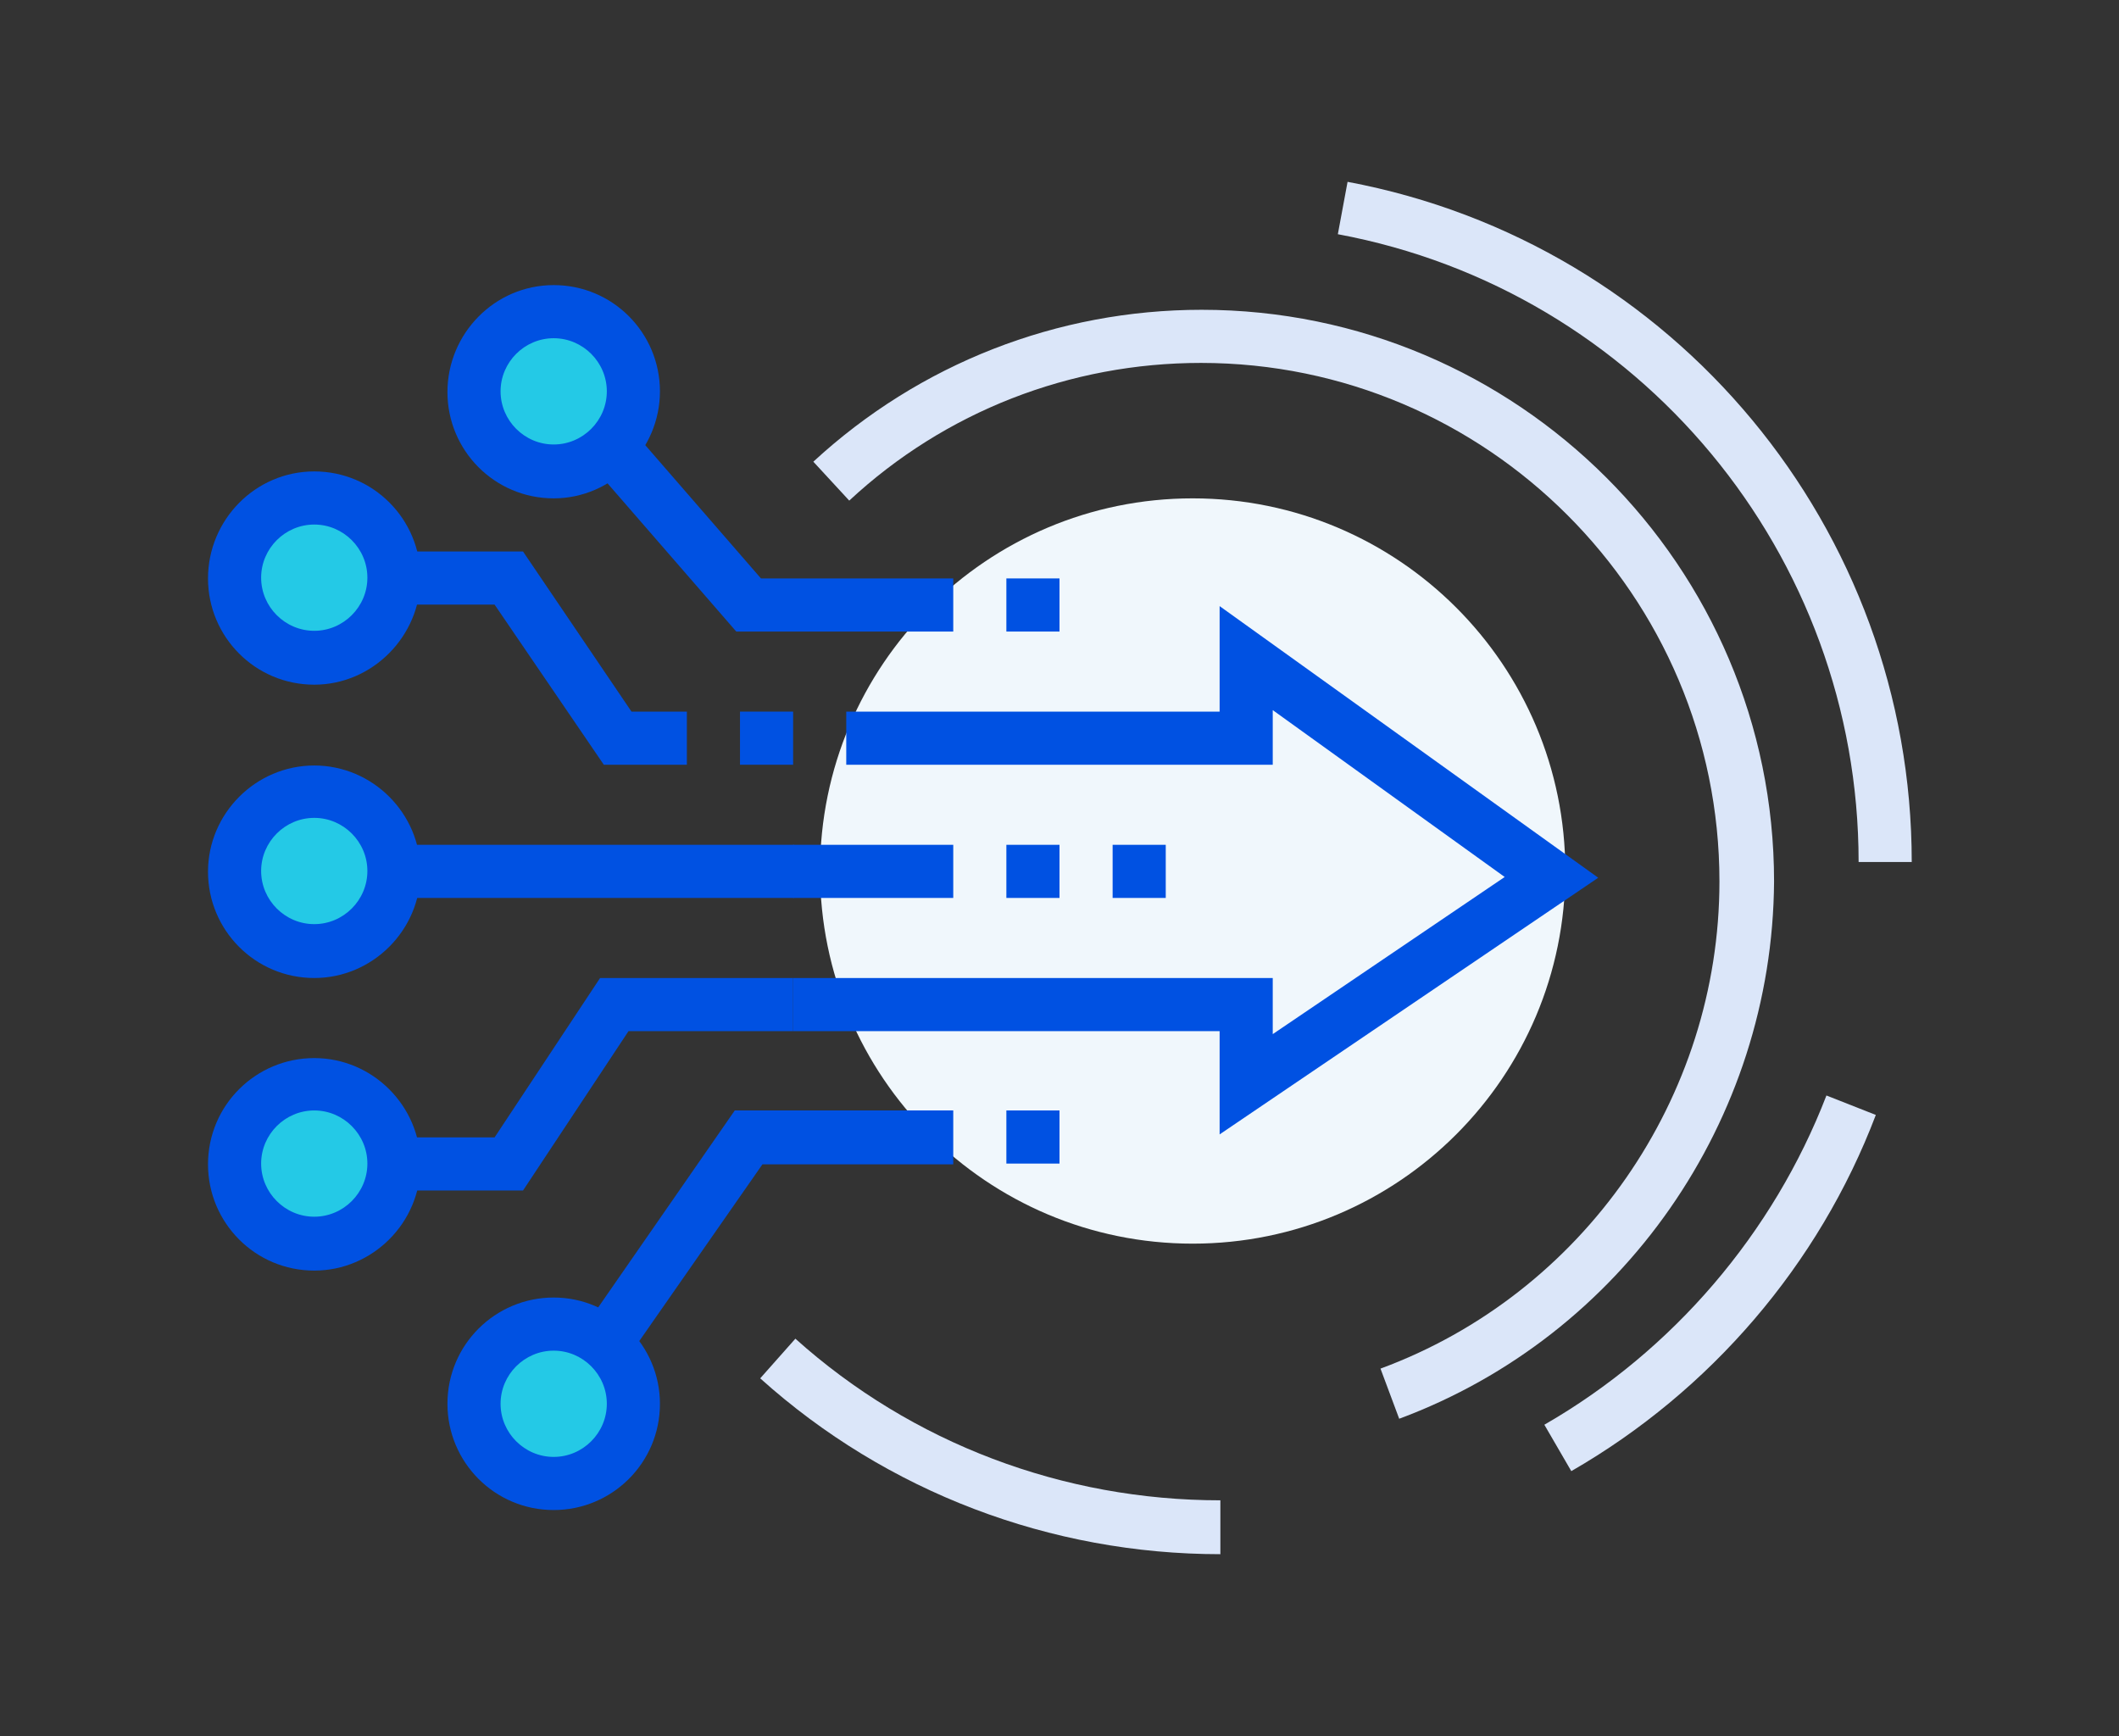 <?xml version="1.0" encoding="utf-8"?>
<!-- Generator: Adobe Illustrator 28.1.0, SVG Export Plug-In . SVG Version: 6.00 Build 0)  -->
<svg version="1.1" id="Layer_1" xmlns="http://www.w3.org/2000/svg" xmlns:xlink="http://www.w3.org/1999/xlink" x="0px" y="0px"
	 viewBox="0 0 283.2 232" style="enable-background:new 0 0 283.2 232;" xml:space="preserve">
<rect x="0" y="0" width="283.2" height="232" fill="#333333" stroke="none"/>
<style type="text/css">
	.st0{fill:#F0F7FC;}
	.st1{fill:#0051E2;}
	.st2{fill:#24C9E6;}
	.st3{fill:#DBE6F9;}
</style>
<g>
	<path class="st0" d="M109.6,116.4c0,27.5,22.3,49.8,49.8,49.8c27.5,0,49.8-22.3,49.8-49.8c0-27.5-22.3-49.8-49.8-49.8
		C131.9,66.6,109.6,88.9,109.6,116.4z"/>
	<polygon class="st1" points="91.8,102.2 80.7,102.2 66.1,80.8 42,80.8 42,73.7 69.9,73.7 84.4,95.1 91.8,95.1 	"/>
	<rect x="42" y="112.9" class="st1" width="64.1" height="7.1"/>
	<g>
		<circle class="st2" cx="42" cy="77.3" r="10.7"/>
		<path class="st1" d="M42,91.5c-7.9,0-14.2-6.4-14.2-14.2S34.1,63,42,63s14.2,6.4,14.2,14.2S49.8,91.5,42,91.5z M42,70.1
			c-3.9,0-7.1,3.2-7.1,7.1c0,3.9,3.2,7.1,7.1,7.1s7.1-3.2,7.1-7.1C49.1,73.3,45.9,70.1,42,70.1z"/>
	</g>
	<polygon class="st1" points="69.9,159.1 42,159.1 42,152 66.1,152 80.2,130.7 106,130.7 106,137.8 84,137.8 	"/>
	<g>
		<circle class="st2" cx="42" cy="155.6" r="10.7"/>
		<path class="st1" d="M42,169.8c-7.9,0-14.2-6.4-14.2-14.2c0-7.9,6.4-14.2,14.2-14.2s14.2,6.4,14.2,14.2
			C56.2,163.4,49.8,169.8,42,169.8z M42,148.4c-3.9,0-7.1,3.2-7.1,7.1c0,3.9,3.2,7.1,7.1,7.1s7.1-3.2,7.1-7.1
			C49.1,151.6,45.9,148.4,42,148.4z"/>
	</g>
	<g>
		<circle class="st2" cx="42" cy="116.4" r="10.7"/>
		<path class="st1" d="M42,130.7c-7.9,0-14.2-6.4-14.2-14.2s6.4-14.2,14.2-14.2s14.2,6.4,14.2,14.2S49.8,130.7,42,130.7z M42,109.3
			c-3.9,0-7.1,3.2-7.1,7.1c0,3.9,3.2,7.1,7.1,7.1s7.1-3.2,7.1-7.1C49.1,112.5,45.9,109.3,42,109.3z"/>
	</g>
	<polygon class="st1" points="78.2,189.6 72.4,185.6 98.2,148.4 127.4,148.4 127.4,155.6 101.9,155.6 	"/>
	<g>
		<circle class="st2" cx="74" cy="187.6" r="10.7"/>
		<path class="st1" d="M74,201.8c-7.9,0-14.2-6.4-14.2-14.2c0-7.9,6.4-14.2,14.2-14.2s14.2,6.4,14.2,14.2
			C88.2,195.5,81.8,201.8,74,201.8z M74,180.5c-3.9,0-7.1,3.2-7.1,7.1s3.2,7.1,7.1,7.1c3.9,0,7.1-3.2,7.1-7.1S77.9,180.5,74,180.5z"
			/>
	</g>
	<polygon class="st1" points="127.4,84.4 98.4,84.4 72.6,54.7 78,50 101.7,77.3 127.4,77.3 	"/>
	<g>
		<circle class="st2" cx="74" cy="52.3" r="10.7"/>
		<path class="st1" d="M74,66.6c-7.9,0-14.2-6.4-14.2-14.2S66.1,38.1,74,38.1s14.2,6.4,14.2,14.2S81.8,66.6,74,66.6z M74,45.2
			c-3.9,0-7.1,3.2-7.1,7.1s3.2,7.1,7.1,7.1c3.9,0,7.1-3.2,7.1-7.1S77.9,45.2,74,45.2z"/>
	</g>
	<rect x="106" y="112.9" class="st1" width="21.4" height="7.1"/>
	<polygon class="st1" points="163,151.6 163,137.8 106,137.8 106,130.7 170.1,130.7 170.1,138.2 201.1,117.2 170.1,94.9 
		170.1,102.2 113.1,102.2 113.1,95.1 163,95.1 163,81 213.6,117.3 	"/>
	<rect x="148.7" y="112.9" class="st1" width="7.1" height="7.1"/>
	<rect x="134.5" y="112.9" class="st1" width="7.1" height="7.1"/>
	<rect x="134.5" y="77.3" class="st1" width="7.1" height="7.1"/>
	<rect x="134.5" y="148.4" class="st1" width="7.1" height="7.1"/>
	<path class="st3" d="M163.1,207.7c-22.7,0-44.6-8.3-61.5-23.5l4.7-5.3c15.6,14,35.8,21.6,56.8,21.6V207.7z"/>
	<path class="st3" d="M255.5,115.2h-7.1c0-41.1-29.3-76.4-69.6-83.9l1.3-7C223.8,32.5,255.5,70.7,255.5,115.2z"/>
	<path class="st3" d="M210,196.6l-3.6-6.2c17.2-9.9,30.6-25.6,37.7-44l6.6,2.6C243.1,169,228.6,185.9,210,196.6z"/>
	<path class="st3" d="M187,189.6l-2.5-6.7c27.1-10,45.3-36.2,45.3-65.1c0-38.2-31.1-69.3-69.3-69.3c-17.5,0-34.2,6.5-47,18.4
		l-4.8-5.2c14.2-13.1,32.6-20.3,51.9-20.3c42.2,0,76.5,34.3,76.5,76.4C236.9,149.7,216.9,178.5,187,189.6z"/>
	<rect x="98.9" y="95.1" class="st1" width="7.1" height="7.1"/>
</g>
</svg>
